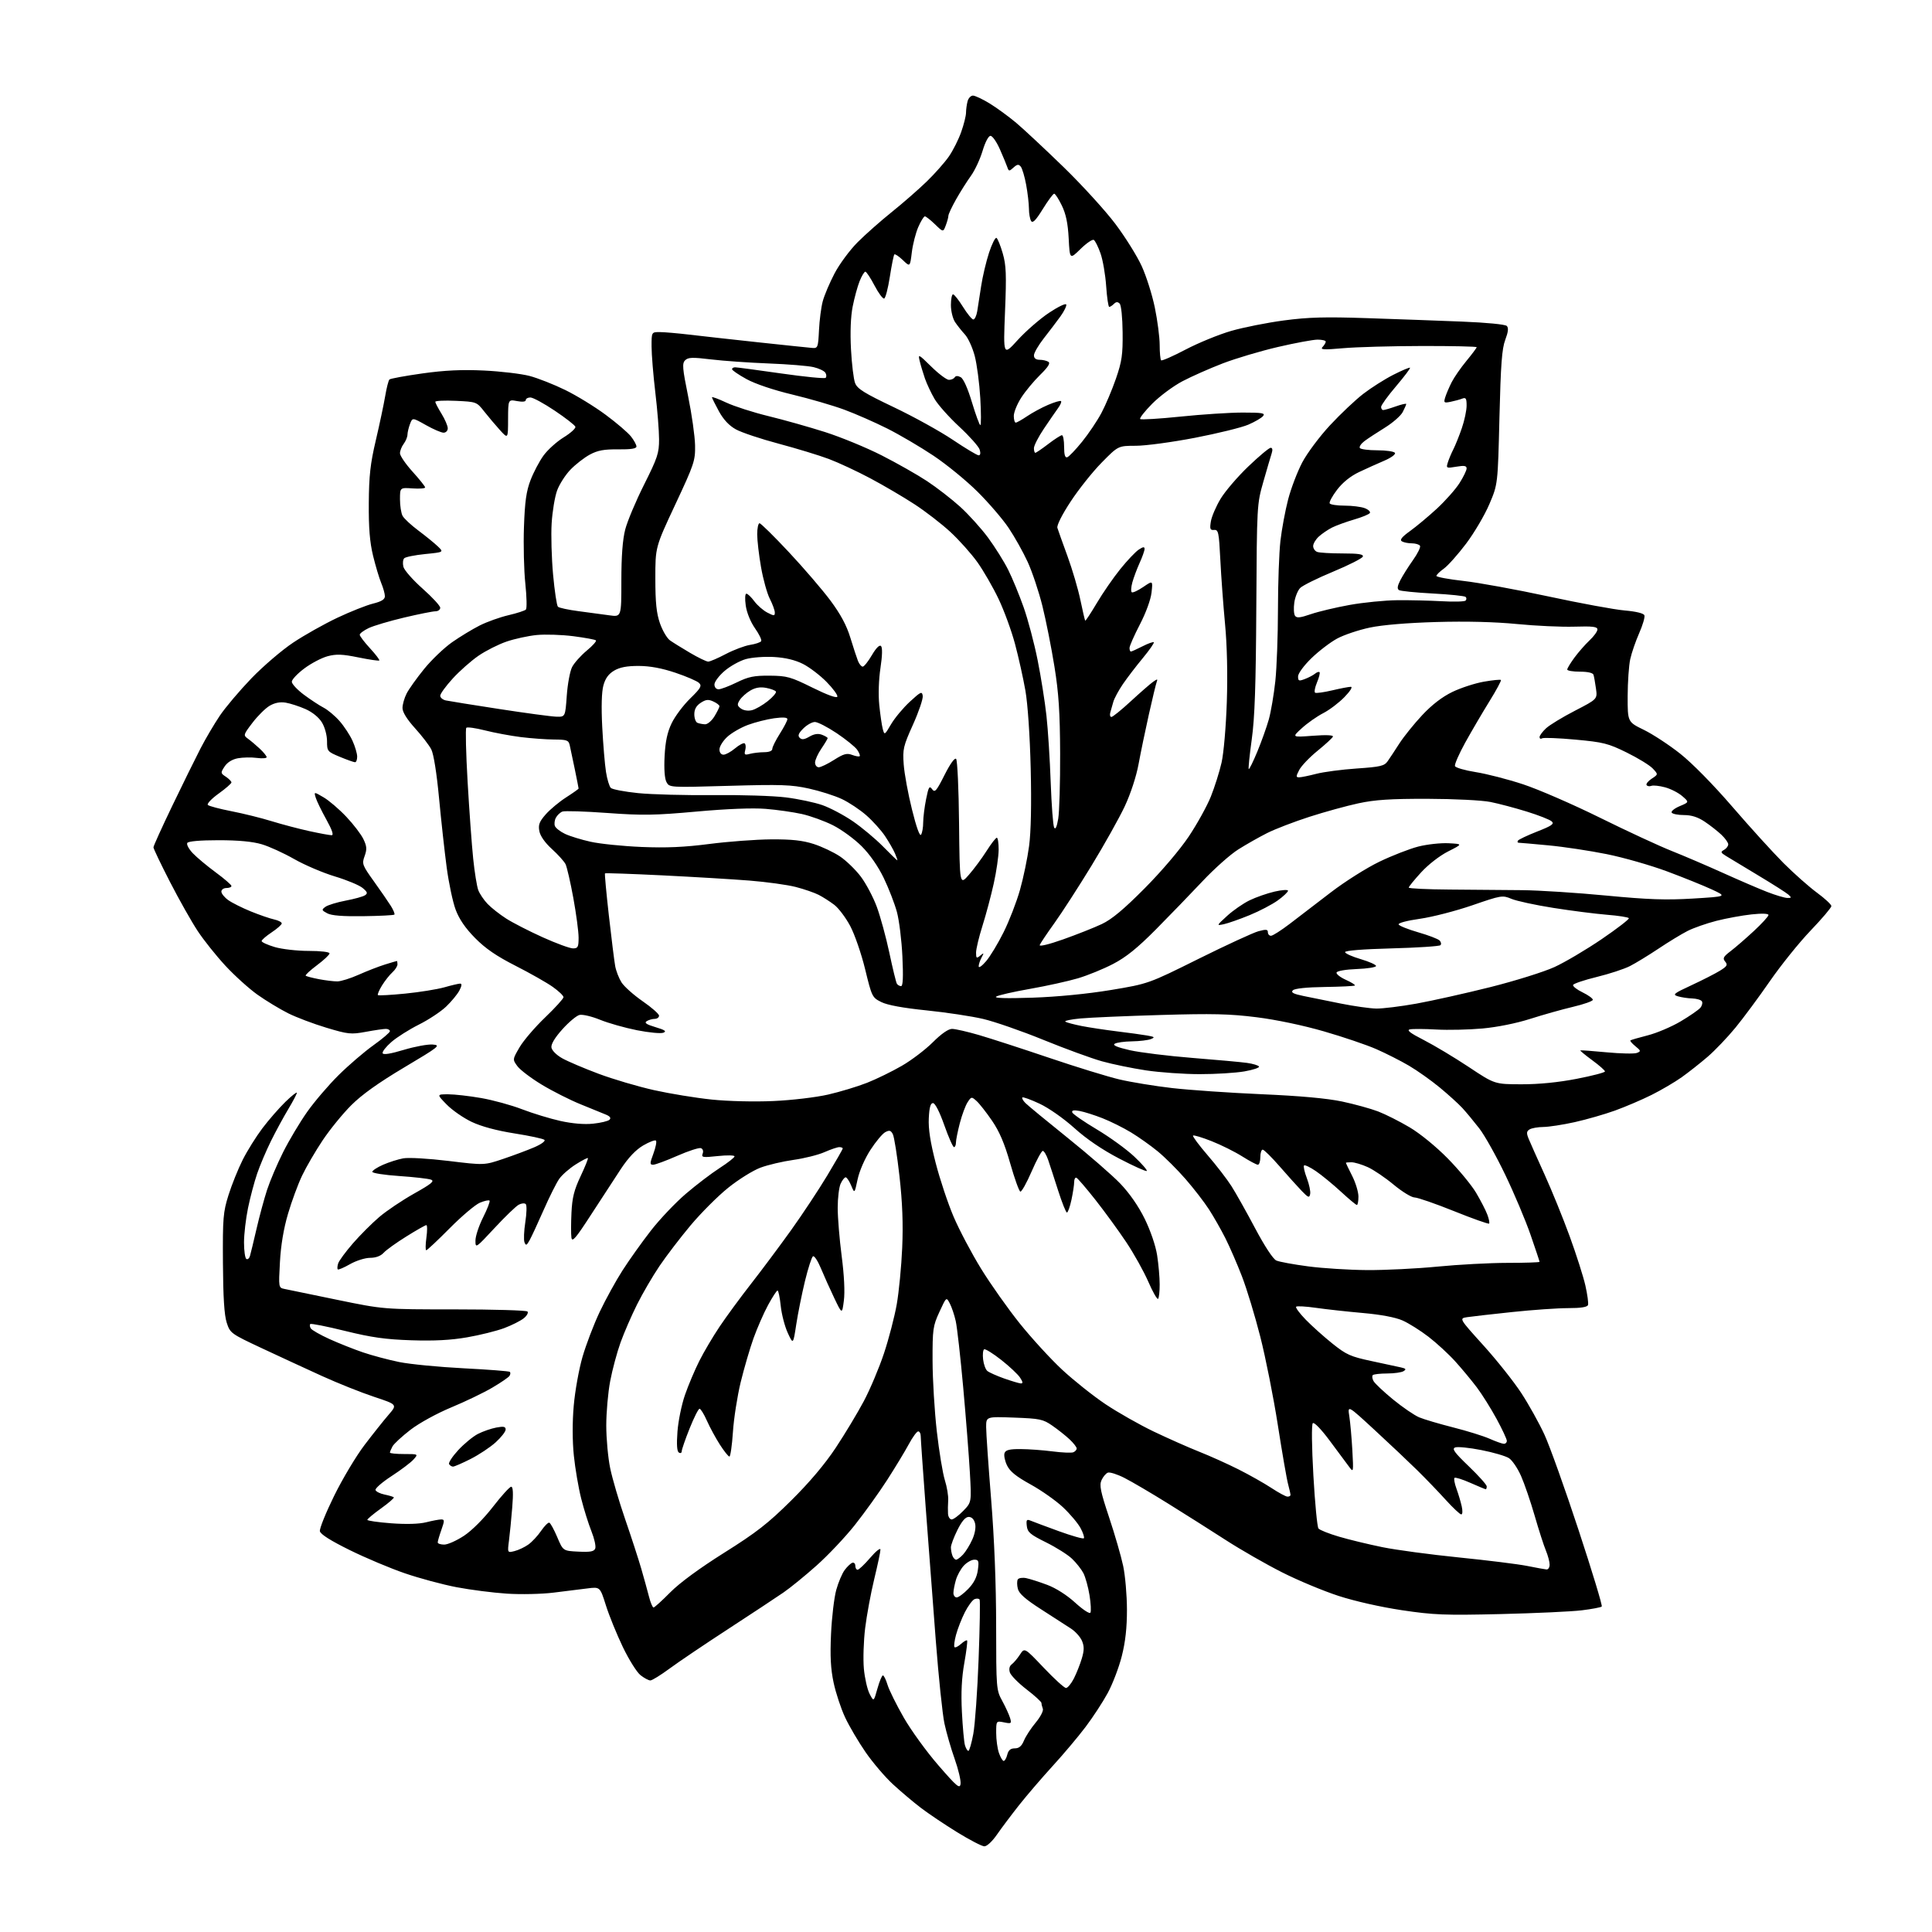 <?xml version="1.0" encoding="UTF-8" standalone="no"?>
<svg 
  version="1.1" 
  xmlns="http://www.w3.org/2000/svg" 
  xmlns:xlink="http://www.w3.org/1999/xlink" 
  xmlns:svg="http://www.w3.org/2000/svg"
  xmlns:rdf="http://www.w3.org/1999/02/22-rdf-syntax-ns#"
  xmlns:cc="http://creativecommons.org/ns#"
  xmlns:dc="http://purl.org/dc/elements/1.1/"
  viewBox="0 0 768 768"
  width="768"
  height="768"
>
<style>svg {background-color: white; }</style>"
<path stroke="none" fill="black" fill-rule="evenodd" d="M391.27,733.94C390.30,733.91 385.45,731.40 380.50,728.35C375.55,725.30 369.05,720.94 366.06,718.65C363.06,716.37 358.07,712.15 354.95,709.27C351.83,706.40 346.95,700.67 344.10,696.55C341.26,692.44 337.58,686.20 335.94,682.69C334.30,679.18 332.25,672.98 331.38,668.91C330.21,663.41 329.94,658.41 330.35,649.50C330.65,642.90 331.59,635.04 332.42,632.03C333.25,629.03 334.76,625.45 335.78,624.10C336.79,622.74 338.16,621.45 338.81,621.23C339.46,621.01 340.00,621.55 340.00,622.42C340.00,623.29 340.41,624.00 340.92,624.00C341.43,624.00 343.68,621.86 345.92,619.25C348.15,616.64 349.99,615.17 349.99,616.00C350.00,616.83 348.88,622.09 347.52,627.71C346.16,633.32 344.54,642.10 343.91,647.21C343.29,652.32 343.06,659.57 343.40,663.33C343.75,667.08 344.77,671.58 345.68,673.33C347.32,676.50 347.32,676.50 348.79,671.25C349.60,668.36 350.58,666.00 350.97,666.00C351.36,666.00 352.19,667.69 352.81,669.75C353.43,671.81 356.33,677.66 359.24,682.74C362.15,687.82 368.35,696.37 373.02,701.74C380.41,710.25 381.54,711.20 381.84,709.13C382.02,707.82 380.97,703.37 379.51,699.24C378.04,695.11 376.21,688.76 375.43,685.12C374.65,681.48 373.10,666.58 371.98,652.00C370.86,637.42 369.06,613.62 367.97,599.10C366.89,584.59 366.00,571.88 366.00,570.85C366.00,569.83 365.55,569.00 365.00,569.00C364.45,569.00 362.76,571.30 361.25,574.12C359.74,576.93 355.85,583.35 352.62,588.37C349.39,593.39 343.60,601.44 339.77,606.27C335.94,611.09 329.10,618.32 324.58,622.34C320.06,626.37 314.14,631.19 311.43,633.05C308.72,634.92 298.85,641.44 289.50,647.53C280.15,653.61 269.64,660.71 266.14,663.30C262.64,665.88 259.22,668.00 258.52,668.00C257.83,668.00 256.07,667.06 254.61,665.91C253.15,664.76 249.98,659.70 247.56,654.66C245.15,649.62 242.12,642.19 240.85,638.14C238.53,630.78 238.53,630.78 233.52,631.42C230.76,631.77 224.68,632.53 220.00,633.10C215.32,633.68 207.00,633.86 201.50,633.50C196.00,633.14 187.00,631.99 181.50,630.94C176.00,629.89 166.78,627.41 161.00,625.43C155.22,623.46 145.32,619.29 139.00,616.17C131.41,612.43 127.38,609.88 127.16,608.67C126.97,607.66 129.52,601.34 132.82,594.63C136.12,587.91 141.54,578.84 144.87,574.46C148.20,570.08 152.51,564.66 154.45,562.42C157.98,558.34 157.98,558.34 148.74,555.27C143.66,553.59 134.32,549.86 128.00,546.99C121.67,544.11 110.88,539.12 104.00,535.90C91.76,530.16 91.47,529.95 90.12,525.77C89.15,522.79 88.70,515.60 88.62,502.00C88.51,484.15 88.70,481.87 90.84,475.04C92.13,470.94 94.67,464.64 96.48,461.04C98.29,457.44 101.82,451.80 104.31,448.50C106.80,445.20 110.91,440.49 113.42,438.04C115.94,435.59 118.00,433.96 118.00,434.41C118.00,434.87 116.47,437.77 114.61,440.87C112.75,443.97 109.66,449.65 107.75,453.50C105.84,457.35 103.36,463.20 102.23,466.50C101.10,469.80 99.46,475.97 98.59,480.21C97.72,484.45 97.00,490.61 97.00,493.90C97.00,497.19 97.42,500.14 97.93,500.46C98.44,500.77 99.09,500.24 99.37,499.26C99.66,498.29 100.82,493.45 101.97,488.50C103.11,483.55 105.00,476.57 106.16,473.00C107.33,469.43 110.20,462.68 112.55,458.00C114.90,453.32 119.19,446.12 122.10,442.00C125.01,437.88 130.65,431.28 134.63,427.35C138.61,423.41 144.82,418.09 148.43,415.51C152.05,412.93 155.00,410.41 155.00,409.91C155.00,409.41 154.26,409.00 153.37,409.00C152.47,409.00 148.88,409.52 145.40,410.17C139.52,411.25 138.42,411.14 129.79,408.55C124.68,407.02 117.80,404.42 114.50,402.77C111.20,401.11 105.75,397.81 102.39,395.43C99.03,393.05 93.28,387.86 89.62,383.91C85.96,379.96 81.00,373.75 78.60,370.11C76.19,366.48 71.25,357.72 67.61,350.65C63.98,343.58 61.00,337.36 61.00,336.83C61.00,336.30 64.40,328.80 68.55,320.18C72.70,311.56 77.73,301.35 79.72,297.50C81.71,293.65 85.16,287.80 87.38,284.50C89.60,281.20 95.25,274.53 99.93,269.66C104.62,264.80 112.11,258.39 116.58,255.42C121.04,252.45 128.93,248.02 134.10,245.57C139.27,243.13 145.64,240.60 148.25,239.95C151.67,239.10 153.00,238.27 153.00,237.00C153.00,236.04 152.34,233.67 151.54,231.76C150.74,229.84 149.28,224.94 148.29,220.88C146.99,215.50 146.53,209.85 146.60,200.00C146.68,189.08 147.21,184.30 149.40,175.00C150.88,168.68 152.55,160.80 153.11,157.50C153.66,154.20 154.43,151.21 154.81,150.85C155.19,150.49 161.07,149.41 167.87,148.45C176.85,147.19 183.56,146.88 192.37,147.29C199.04,147.61 207.20,148.58 210.50,149.44C213.80,150.31 220.18,152.82 224.69,155.03C229.19,157.23 236.42,161.66 240.75,164.88C245.09,168.09 249.62,171.97 250.82,173.50C252.02,175.02 253.00,176.82 253.00,177.49C253.00,178.34 250.82,178.68 245.75,178.63C240.14,178.56 237.59,179.03 234.50,180.69C232.30,181.87 228.83,184.56 226.79,186.67C224.75,188.77 222.35,192.53 221.45,195.00C220.55,197.47 219.58,203.32 219.29,208.00C219.00,212.68 219.26,221.87 219.86,228.43C220.46,234.99 221.33,240.73 221.78,241.18C222.23,241.63 225.95,242.43 230.05,242.96C234.15,243.49 239.64,244.23 242.25,244.60C247.00,245.27 247.00,245.27 247.00,230.85C247.00,221.10 247.50,214.49 248.54,210.46C249.39,207.18 252.76,199.16 256.04,192.63C261.39,181.97 262.00,180.12 261.99,174.63C261.99,171.26 261.32,162.88 260.50,156.00C259.68,149.12 259.01,140.91 259.01,137.75C259.00,132.00 259.00,132.00 262.25,132.01C264.04,132.01 269.32,132.47 274.00,133.02C278.68,133.58 291.05,134.95 301.50,136.08C311.95,137.20 321.56,138.21 322.85,138.31C325.09,138.49 325.22,138.16 325.56,131.28C325.75,127.30 326.42,122.13 327.05,119.78C327.67,117.42 329.78,112.45 331.73,108.72C333.68,104.99 337.81,99.41 340.89,96.32C343.98,93.22 350.10,87.81 354.50,84.28C358.90,80.75 365.14,75.30 368.36,72.18C371.59,69.06 375.57,64.55 377.22,62.17C378.86,59.79 381.06,55.41 382.10,52.44C383.15,49.48 384.01,46.03 384.01,44.77C384.02,43.52 384.30,41.49 384.63,40.25C384.96,39.01 385.92,38.00 386.76,38.00C387.59,38.00 390.58,39.40 393.39,41.12C396.20,42.84 400.98,46.33 404.00,48.87C407.02,51.42 415.51,59.35 422.87,66.50C430.22,73.65 439.44,83.78 443.37,89.00C447.30,94.22 452.01,101.76 453.83,105.75C455.66,109.73 458.01,117.16 459.06,122.25C460.11,127.34 460.98,134.01 460.99,137.08C460.99,140.15 461.25,142.92 461.56,143.23C461.87,143.53 466.25,141.61 471.31,138.95C476.36,136.30 484.50,132.97 489.39,131.55C494.28,130.14 503.73,128.26 510.39,127.38C520.04,126.09 526.76,125.91 543.50,126.47C555.05,126.85 572.02,127.47 581.20,127.84C590.81,128.22 598.36,128.95 598.97,129.57C599.73,130.33 599.55,131.93 598.37,135.07C597.03,138.61 596.57,144.84 596.05,166.00C595.41,192.50 595.41,192.50 592.05,200.39C590.21,204.73 586.04,211.80 582.80,216.11C579.55,220.41 575.57,224.88 573.95,226.04C572.33,227.19 571.00,228.49 571.00,228.93C571.00,229.37 575.84,230.27 581.75,230.93C587.66,231.59 602.85,234.36 615.50,237.09C628.15,239.81 641.80,242.33 645.84,242.67C650.39,243.07 653.37,243.80 653.67,244.59C653.95,245.30 653.01,248.49 651.60,251.69C650.20,254.88 648.59,259.52 648.05,262.00C647.50,264.48 647.04,271.11 647.02,276.74C647.00,286.98 647.00,286.98 653.44,290.12C656.99,291.85 663.49,296.11 667.90,299.60C672.65,303.36 681.11,311.96 688.66,320.72C695.67,328.85 704.80,338.90 708.95,343.06C713.10,347.21 719.09,352.51 722.25,354.84C725.41,357.16 728.00,359.57 728.00,360.18C728.00,360.79 724.29,365.17 719.75,369.91C715.21,374.65 707.93,383.70 703.56,390.02C699.20,396.33 693.04,404.65 689.88,408.50C686.72,412.35 681.75,417.56 678.82,420.08C675.89,422.60 671.25,426.26 668.50,428.22C665.75,430.17 660.35,433.34 656.50,435.26C652.65,437.18 646.12,439.97 642.00,441.46C637.88,442.95 630.67,445.02 626.00,446.06C621.33,447.10 615.70,447.97 613.50,447.99C611.30,448.01 608.83,448.45 608.01,448.97C606.80,449.73 606.74,450.43 607.67,452.71C608.30,454.24 611.14,460.63 613.99,466.89C616.84,473.16 621.32,484.18 623.95,491.39C626.58,498.60 629.40,507.43 630.21,511.00C631.02,514.58 631.49,518.06 631.26,518.75C630.97,519.60 628.44,520.00 623.33,520.00C619.21,520.00 609.23,520.70 601.17,521.55C593.10,522.40 585.03,523.32 583.24,523.59C579.99,524.09 579.99,524.09 589.67,534.80C594.99,540.68 601.77,549.22 604.74,553.76C607.71,558.30 611.84,565.73 613.93,570.26C616.02,574.79 622.14,591.89 627.52,608.26C632.91,624.62 637.05,638.29 636.72,638.62C636.39,638.95 632.83,639.63 628.81,640.12C624.79,640.62 610.25,641.29 596.50,641.62C574.24,642.14 569.94,641.97 557.27,640.08C548.94,638.84 538.49,636.48 532.07,634.39C526.03,632.42 515.92,628.21 509.61,625.01C503.29,621.82 493.26,616.07 487.31,612.23C481.36,608.39 471.02,601.84 464.32,597.68C457.62,593.51 449.82,588.93 446.97,587.49C444.13,586.04 441.16,585.11 440.39,585.40C439.62,585.70 438.48,587.04 437.88,588.37C436.95,590.40 437.46,592.87 440.88,603.15C443.15,609.95 445.67,618.66 446.48,622.50C447.30,626.35 447.97,634.15 447.98,639.83C447.99,647.03 447.37,652.65 445.93,658.33C444.80,662.83 442.28,669.42 440.34,673.00C438.40,676.58 434.43,682.65 431.52,686.50C428.61,690.35 422.74,697.33 418.46,702.00C414.19,706.67 408.17,713.69 405.09,717.58C402.02,721.47 398.05,726.76 396.27,729.33C394.41,732.01 392.29,733.98 391.27,733.94zM398.99,700.00C399.43,700.00 400.07,698.88 400.41,697.50C400.86,695.72 401.71,695.00 403.40,695.00C405.09,695.00 406.12,694.13 407.04,691.90C407.75,690.19 409.85,686.98 411.71,684.75C413.57,682.52 414.85,680.05 414.55,679.27C414.25,678.48 414.00,677.45 414.00,676.98C414.00,676.50 411.33,674.06 408.06,671.55C404.80,669.04 401.82,666.01 401.44,664.82C401.00,663.42 401.27,662.27 402.20,661.58C403.00,660.98 404.47,659.25 405.46,657.71C407.28,654.93 407.28,654.93 414.91,662.96C419.10,667.38 423.08,671.00 423.75,671.00C424.41,671.00 425.82,669.31 426.87,667.25C427.92,665.19 429.34,661.61 430.03,659.30C431.00,656.07 431.02,654.46 430.12,652.30C429.48,650.76 427.51,648.55 425.73,647.39C423.95,646.22 418.62,642.79 413.89,639.75C407.62,635.73 405.09,633.50 404.61,631.57C404.24,630.10 404.23,628.43 404.59,627.85C404.95,627.27 406.44,627.04 407.90,627.33C409.36,627.62 413.13,628.82 416.27,630.00C419.75,631.30 424.12,634.09 427.42,637.10C430.40,639.83 433.12,641.62 433.45,641.08C433.79,640.54 433.63,637.41 433.10,634.13C432.57,630.85 431.47,626.89 430.66,625.33C429.84,623.78 427.81,621.20 426.13,619.61C424.46,618.01 419.81,615.09 415.80,613.10C409.53,610.00 408.45,609.08 408.17,606.61C407.89,604.15 408.11,603.84 409.67,604.48C410.68,604.90 415.72,606.78 420.88,608.66C426.04,610.53 430.52,611.81 430.84,611.49C431.15,611.18 430.57,609.36 429.54,607.45C428.52,605.55 425.39,601.83 422.59,599.19C419.79,596.55 413.98,592.46 409.68,590.09C403.91,586.91 401.45,584.92 400.29,582.48C399.42,580.67 398.99,578.47 399.33,577.59C399.79,576.38 401.33,576.01 405.72,576.03C408.90,576.05 414.60,576.46 418.38,576.95C422.16,577.44 425.88,577.60 426.63,577.31C427.38,577.02 428.00,576.34 428.00,575.79C428.00,575.25 426.72,573.61 425.15,572.14C423.59,570.68 420.51,568.24 418.30,566.71C414.63,564.16 413.36,563.90 403.15,563.52C392.00,563.11 392.00,563.11 392.01,567.31C392.01,569.61 392.90,582.52 393.99,596.00C395.26,611.73 395.97,629.67 395.98,646.12C396.00,671.26 396.05,671.83 398.40,676.12C399.71,678.53 401.11,681.58 401.51,682.90C402.18,685.15 402.03,685.26 399.11,684.67C396.00,684.05 396.00,684.05 396.00,688.88C396.00,691.53 396.49,695.12 397.10,696.85C397.70,698.58 398.55,700.00 398.99,700.00zM384.94,696.00C385.33,696.00 386.22,692.96 386.90,689.25C387.59,685.54 388.54,672.18 389.01,659.56C389.49,646.94 389.67,636.27 389.41,635.85C389.15,635.43 388.25,635.35 387.42,635.67C386.59,635.99 384.85,638.34 383.55,640.89C382.26,643.44 380.68,647.48 380.04,649.87C379.39,652.25 379.12,654.45 379.43,654.76C379.74,655.07 380.89,654.50 382.00,653.50C383.11,652.50 384.20,651.87 384.43,652.10C384.66,652.33 384.17,656.34 383.34,661.01C382.28,666.93 381.98,672.83 382.37,680.50C382.68,686.55 383.22,692.51 383.58,693.75C383.94,694.99 384.55,696.00 384.94,696.00zM259.79,639.00C260.18,639.00 263.16,636.30 266.42,633.00C270.16,629.22 278.05,623.42 287.86,617.25C300.71,609.18 305.30,605.60 314.49,596.50C321.78,589.28 327.88,582.06 332.23,575.50C335.87,570.00 340.89,561.67 343.37,557.00C345.86,552.33 349.46,543.77 351.39,538.00C353.31,532.23 355.59,523.45 356.47,518.50C357.34,513.55 358.32,503.43 358.64,496.00C359.05,486.52 358.73,478.06 357.56,467.58C356.64,459.38 355.45,451.83 354.90,450.82C354.10,449.32 353.53,449.18 351.89,450.06C350.78,450.66 348.12,453.84 345.99,457.14C343.75,460.60 341.61,465.53 340.91,468.82C339.70,474.50 339.70,474.50 338.35,471.25C337.60,469.46 336.62,468.00 336.16,468.00C335.70,468.00 334.80,469.15 334.16,470.55C333.52,471.95 333.00,476.26 333.00,480.13C333.00,484.00 333.71,492.64 334.58,499.33C335.57,506.92 335.90,513.57 335.45,517.00C334.74,522.50 334.74,522.50 331.62,515.97C329.90,512.37 327.51,507.05 326.30,504.13C325.09,501.21 323.68,499.08 323.17,499.40C322.66,499.71 321.23,504.14 319.99,509.23C318.76,514.33 317.19,522.10 316.52,526.50C315.30,534.50 315.30,534.50 313.14,529.84C311.96,527.28 310.70,522.44 310.35,519.09C310.00,515.74 309.43,513.00 309.09,513.00C308.74,513.00 307.06,515.59 305.34,518.75C303.62,521.91 301.01,527.88 299.53,532.00C298.06,536.12 295.76,544.00 294.42,549.50C293.09,555.00 291.70,563.89 291.35,569.25C290.99,574.61 290.36,579.00 289.95,579.00C289.54,579.00 287.83,576.86 286.15,574.24C284.47,571.62 282.16,567.35 281.00,564.74C279.85,562.13 278.53,560.00 278.08,560.00C277.63,560.00 275.85,563.53 274.13,567.84C272.41,572.14 271.00,576.22 271.00,576.89C271.00,577.57 270.49,577.80 269.87,577.42C269.10,576.94 268.92,574.26 269.30,569.11C269.61,564.92 270.95,558.35 272.29,554.50C273.62,550.65 276.19,544.58 277.99,541.00C279.79,537.42 283.41,531.29 286.05,527.36C288.68,523.43 294.30,515.78 298.53,510.36C302.76,504.95 309.93,495.34 314.47,489.01C319.00,482.68 325.47,472.90 328.85,467.28C332.23,461.66 335.00,456.83 335.00,456.53C335.00,456.24 334.38,456.00 333.63,456.00C332.87,456.00 330.23,456.90 327.75,457.99C325.27,459.09 319.74,460.47 315.45,461.07C311.17,461.67 305.24,463.06 302.28,464.17C299.31,465.28 293.55,468.87 289.48,472.15C285.40,475.42 278.70,482.13 274.57,487.04C270.45,491.96 264.87,499.25 262.17,503.25C259.47,507.24 255.46,514.11 253.26,518.51C251.06,522.90 248.10,529.72 246.68,533.65C245.27,537.58 243.41,544.50 242.56,549.01C241.70,553.53 241.00,561.47 241.00,566.65C241.00,571.84 241.70,579.49 242.56,583.64C243.42,587.80 246.09,596.89 248.49,603.85C250.89,610.81 253.77,619.65 254.89,623.50C256.00,627.35 257.40,632.41 258.00,634.75C258.59,637.09 259.40,639.00 259.79,639.00zM380.30,635.00C381.02,635.00 383.08,633.48 384.88,631.62C387.12,629.31 388.33,626.94 388.71,624.12C389.20,620.51 389.02,620.00 387.31,620.00C386.23,620.00 384.36,621.05 383.15,622.34C381.94,623.63 380.51,626.21 379.98,628.08C379.44,629.96 379.00,632.28 379.00,633.24C379.00,634.21 379.59,635.00 380.30,635.00zM614.75,623.88C615.44,623.95 616.00,623.09 616.00,621.97C616.00,620.85 615.33,618.34 614.52,616.38C613.70,614.43 611.69,608.20 610.06,602.54C608.42,596.87 605.98,589.75 604.63,586.70C603.29,583.66 601.13,580.48 599.84,579.64C598.55,578.80 593.60,577.35 588.83,576.42C584.07,575.48 579.40,575.02 578.46,575.38C577.07,575.91 578.10,577.34 583.87,582.88C587.79,586.64 591.00,590.23 591.00,590.86C591.00,591.49 590.83,592.00 590.62,592.00C590.42,592.00 587.66,590.86 584.50,589.46C581.34,588.06 578.50,587.17 578.18,587.48C577.87,587.79 578.22,589.73 578.97,591.78C579.71,593.82 580.65,596.96 581.05,598.75C581.47,600.60 581.39,602.00 580.87,602.00C580.36,602.00 577.60,599.41 574.73,596.25C571.87,593.09 566.78,587.80 563.43,584.50C560.07,581.20 552.46,574.00 546.50,568.51C535.67,558.52 535.67,558.52 536.38,563.01C536.76,565.48 537.30,571.55 537.58,576.50C538.06,585.24 538.02,585.43 536.34,583.13C535.38,581.83 531.93,577.18 528.67,572.81C525.20,568.13 522.38,565.22 521.86,565.74C521.33,566.27 521.43,574.87 522.09,586.57C522.71,597.53 523.62,607.00 524.11,607.60C524.60,608.21 528.27,609.67 532.25,610.84C536.24,612.02 543.98,613.89 549.46,615.01C554.93,616.13 568.66,617.97 579.96,619.11C591.26,620.25 603.42,621.76 607.00,622.47C610.58,623.19 614.06,623.82 614.75,623.88zM380.07,620.00C380.54,620.00 381.78,619.08 382.83,617.95C383.88,616.82 385.53,614.15 386.49,612.01C387.57,609.63 388.00,607.13 387.60,605.56C387.20,603.94 386.27,603.00 385.07,603.00C383.79,603.00 382.34,604.68 380.59,608.20C379.17,611.05 378.00,614.17 378.00,615.11C378.00,616.06 378.27,617.55 378.61,618.42C378.94,619.29 379.60,620.00 380.07,620.00zM204.54,616.58C206.10,616.19 208.57,615.02 210.03,613.98C211.49,612.94 213.76,610.50 215.09,608.55C216.42,606.61 217.88,605.14 218.35,605.29C218.82,605.44 220.24,608.03 221.51,611.03C223.82,616.50 223.82,616.50 229.92,616.80C234.72,617.03 236.15,616.76 236.62,615.54C236.95,614.68 236.27,611.62 235.12,608.74C233.96,605.86 232.12,600.00 231.04,595.72C229.95,591.44 228.64,583.74 228.11,578.60C227.52,572.84 227.50,565.26 228.07,558.79C228.57,553.02 230.13,544.30 231.55,539.40C232.97,534.51 236.04,526.45 238.39,521.50C240.74,516.55 244.82,509.12 247.47,505.00C250.11,500.88 255.18,493.76 258.73,489.20C262.28,484.63 268.56,478.02 272.69,474.50C276.82,470.97 282.85,466.38 286.09,464.30C289.33,462.21 291.99,460.13 291.99,459.67C292.00,459.21 289.00,459.16 285.34,459.55C279.37,460.19 278.75,460.10 279.32,458.60C279.70,457.62 279.41,456.71 278.64,456.41C277.91,456.13 273.68,457.50 269.24,459.45C264.81,461.40 260.48,463.00 259.64,463.00C258.27,463.00 258.28,462.51 259.75,458.54C260.66,456.08 261.11,453.78 260.75,453.41C260.39,453.05 258.10,453.92 255.67,455.34C252.72,457.08 249.78,460.17 246.78,464.72C244.32,468.45 238.97,476.65 234.90,482.94C228.86,492.27 227.44,493.93 227.15,491.98C226.96,490.66 226.97,486.19 227.17,482.04C227.45,476.11 228.22,473.03 230.78,467.60C232.57,463.81 233.88,460.55 233.70,460.36C233.51,460.18 231.32,461.31 228.83,462.89C226.34,464.47 223.40,467.05 222.29,468.63C221.19,470.21 218.40,475.77 216.10,481.00C213.80,486.23 211.30,491.62 210.53,493.00C209.35,495.13 209.05,495.25 208.49,493.82C208.13,492.90 208.28,489.30 208.82,485.82C209.36,482.34 209.45,479.12 209.01,478.66C208.57,478.19 207.31,478.30 206.21,478.89C205.11,479.47 200.79,483.64 196.61,488.14C189.09,496.23 189.00,496.29 189.00,493.14C189.00,491.38 190.38,487.21 192.07,483.87C193.75,480.53 194.89,477.56 194.60,477.26C194.30,476.97 192.59,477.34 190.78,478.09C188.98,478.83 183.58,483.39 178.79,488.22C174.00,493.05 169.79,497.00 169.44,497.00C169.10,497.00 169.12,494.75 169.50,492.00C169.88,489.25 169.87,487.00 169.48,487.00C169.09,487.00 165.51,489.03 161.53,491.52C157.54,494.00 153.47,496.92 152.49,498.02C151.33,499.29 149.40,500.00 147.10,500.01C145.11,500.02 141.53,501.15 139.11,502.54C136.69,503.92 134.51,504.85 134.27,504.60C134.02,504.35 134.09,503.29 134.43,502.23C134.76,501.17 137.39,497.60 140.27,494.28C143.15,490.97 147.88,486.23 150.79,483.76C153.70,481.28 159.94,477.09 164.66,474.44C171.50,470.60 172.85,469.49 171.33,468.93C170.28,468.54 164.60,467.89 158.71,467.49C152.82,467.09 148.00,466.34 148.00,465.82C148.00,465.31 149.91,464.05 152.25,463.02C154.59,462.00 158.21,460.84 160.29,460.46C162.42,460.07 170.29,460.52 178.29,461.49C192.50,463.22 192.50,463.22 200.00,460.69C204.12,459.30 209.71,457.21 212.41,456.05C215.17,454.86 216.93,453.57 216.41,453.11C215.91,452.65 210.55,451.50 204.50,450.55C197.42,449.43 191.36,447.80 187.50,445.97C184.20,444.40 179.72,441.29 177.55,439.06C173.59,435.00 173.59,435.00 178.17,435.00C180.68,435.00 186.58,435.67 191.28,436.49C195.97,437.31 203.29,439.31 207.53,440.95C211.77,442.58 218.61,444.67 222.74,445.59C227.51,446.65 232.26,447.05 235.76,446.68C238.80,446.37 241.74,445.66 242.29,445.11C242.97,444.43 242.52,443.77 240.90,443.09C239.58,442.54 235.04,440.69 230.80,438.97C226.57,437.26 219.63,433.75 215.38,431.18C211.12,428.61 206.76,425.30 205.68,423.83C203.72,421.15 203.72,421.15 206.52,416.33C208.07,413.67 212.63,408.34 216.66,404.48C220.70,400.61 224.00,396.98 224.00,396.39C224.00,395.81 222.09,393.98 219.75,392.32C217.41,390.65 210.78,386.89 205.00,383.95C197.36,380.07 192.96,377.05 188.85,372.88C185.00,368.98 182.54,365.39 181.13,361.62C179.99,358.58 178.39,351.01 177.56,344.79C176.73,338.58 175.37,326.16 174.52,317.18C173.59,307.29 172.37,299.69 171.44,297.89C170.60,296.25 167.68,292.46 164.95,289.45C161.75,285.91 160.00,283.08 160.00,281.44C160.00,280.04 160.73,277.46 161.63,275.70C162.52,273.94 165.67,269.53 168.62,265.90C171.56,262.28 176.57,257.50 179.74,255.28C182.91,253.07 187.85,250.07 190.73,248.62C193.61,247.17 198.74,245.34 202.13,244.55C205.52,243.76 208.64,242.75 209.06,242.30C209.48,241.86 209.38,237.22 208.83,232.00C208.27,226.78 208.03,216.65 208.28,209.50C208.63,199.37 209.21,195.25 210.90,190.86C212.09,187.75 214.41,183.35 216.06,181.08C217.70,178.81 221.31,175.56 224.07,173.86C226.83,172.16 228.92,170.26 228.72,169.64C228.52,169.01 224.83,166.14 220.52,163.25C216.21,160.36 211.86,158.00 210.84,158.00C209.83,158.00 209.00,158.47 209.00,159.05C209.00,159.70 207.69,159.84 205.50,159.43C202.00,158.78 202.00,158.78 201.97,166.64C201.95,174.50 201.95,174.50 198.72,170.95C196.95,168.99 194.14,165.67 192.48,163.56C189.48,159.75 189.42,159.72 181.23,159.34C176.70,159.13 173.01,159.31 173.03,159.73C173.05,160.15 174.17,162.30 175.53,164.50C176.88,166.70 177.99,169.29 177.99,170.25C178.00,171.22 177.26,172.00 176.33,172.00C175.41,172.00 172.25,170.64 169.31,168.98C163.96,165.96 163.96,165.96 162.98,168.55C162.44,169.97 161.99,171.89 161.97,172.82C161.95,173.74 161.28,175.37 160.47,176.44C159.66,177.51 159.00,179.19 159.00,180.18C159.00,181.17 161.25,184.46 164.00,187.50C166.75,190.54 169.00,193.35 169.00,193.76C169.00,194.17 166.75,194.34 164.00,194.15C159.00,193.81 159.00,193.81 159.00,198.47C159.00,201.03 159.46,204.00 160.03,205.06C160.60,206.12 163.41,208.74 166.28,210.88C169.15,213.03 172.62,215.84 173.98,217.14C176.46,219.50 176.46,219.50 169.04,220.24C164.96,220.65 161.20,221.40 160.68,221.92C160.17,222.43 160.02,223.96 160.36,225.32C160.70,226.67 164.14,230.57 167.99,233.99C171.85,237.41 175.00,240.83 175.00,241.60C175.00,242.37 174.14,243.00 173.09,243.00C172.04,243.00 166.44,244.12 160.65,245.49C154.86,246.86 148.52,248.74 146.56,249.67C144.60,250.61 143.00,251.80 143.00,252.32C143.00,252.85 144.84,255.27 147.09,257.71C149.34,260.15 151.00,262.33 150.78,262.55C150.56,262.77 146.81,262.22 142.45,261.33C136.06,260.03 133.69,259.94 130.23,260.86C127.87,261.49 123.70,263.68 120.97,265.72C118.24,267.76 116.00,270.13 116.00,271.00C116.00,271.87 118.16,274.19 120.80,276.16C123.45,278.13 126.98,280.45 128.66,281.32C130.33,282.19 133.18,284.58 134.98,286.63C136.79,288.69 139.09,292.20 140.11,294.43C141.13,296.67 141.97,299.51 141.98,300.75C141.99,301.99 141.61,303.00 141.13,303.00C140.66,303.00 137.96,302.04 135.13,300.87C130.13,298.79 130.00,298.63 130.00,294.62C129.99,292.25 129.13,289.09 127.97,287.18C126.73,285.15 124.19,283.09 121.42,281.86C118.92,280.76 115.38,279.61 113.54,279.31C111.31,278.95 109.19,279.37 107.17,280.56C105.51,281.54 102.45,284.57 100.38,287.29C96.72,292.08 96.67,292.28 98.55,293.64C99.62,294.41 101.74,296.19 103.25,297.60C104.76,299.01 106.00,300.54 106.00,300.99C106.00,301.44 104.23,301.57 102.06,301.28C99.90,300.99 96.52,301.06 94.56,301.42C92.29,301.85 90.36,303.05 89.28,304.70C87.63,307.21 87.65,307.36 89.79,308.77C91.00,309.58 92.00,310.60 92.00,311.03C92.00,311.46 89.70,313.47 86.88,315.49C84.07,317.51 82.16,319.54 82.63,319.99C83.11,320.44 87.33,321.56 92.00,322.47C96.67,323.38 103.88,325.16 108.00,326.44C112.12,327.71 118.88,329.49 123.00,330.39C127.12,331.29 131.10,332.02 131.84,332.01C132.73,332.00 132.02,329.92 129.71,325.75C127.80,322.31 125.91,318.42 125.51,317.10C124.77,314.69 124.77,314.69 128.63,316.95C130.76,318.19 134.83,321.67 137.67,324.68C140.52,327.69 143.58,331.70 144.48,333.60C145.83,336.44 145.91,337.61 144.94,340.30C143.82,343.39 144.00,343.90 148.63,350.35C151.31,354.09 154.34,358.48 155.37,360.12C156.40,361.76 157.03,363.31 156.77,363.57C156.51,363.83 150.94,364.11 144.40,364.20C136.19,364.31 131.75,363.96 130.07,363.05C127.82,361.84 127.77,361.64 129.37,360.47C130.32,359.78 133.92,358.68 137.37,358.02C140.82,357.37 144.28,356.42 145.07,355.90C146.25,355.12 146.09,354.61 144.14,352.98C142.84,351.89 137.89,349.83 133.14,348.40C128.39,346.97 121.12,343.87 116.98,341.51C112.85,339.15 107.03,336.49 104.05,335.61C100.42,334.53 94.77,334.00 86.88,334.00C79.53,334.00 74.87,334.41 74.45,335.08C74.08,335.68 75.07,337.52 76.64,339.17C78.21,340.82 82.31,344.25 85.75,346.78C89.19,349.31 92.00,351.75 92.00,352.19C92.00,352.64 91.10,353.00 90.00,353.00C88.90,353.00 88.00,353.64 88.00,354.43C88.00,355.22 89.24,356.75 90.75,357.82C92.26,358.90 96.29,360.91 99.70,362.30C103.11,363.69 107.27,365.12 108.95,365.49C110.63,365.86 112.00,366.57 112.00,367.07C112.00,367.56 110.20,369.16 108.00,370.62C105.80,372.07 104.00,373.64 104.00,374.09C104.00,374.55 106.33,375.61 109.18,376.46C112.03,377.31 118.11,378.00 122.68,378.00C127.45,378.00 131.00,378.42 131.00,378.98C131.00,379.52 128.76,381.63 126.03,383.67C123.29,385.72 121.26,387.60 121.52,387.85C121.77,388.11 124.12,388.72 126.74,389.23C129.36,389.73 132.67,390.13 134.10,390.12C135.54,390.11 139.36,388.91 142.60,387.46C145.85,386.01 150.53,384.19 153.00,383.42C155.47,382.65 157.61,382.02 157.75,382.01C157.89,382.00 158.00,382.61 158.00,383.35C158.00,384.08 157.09,385.52 155.97,386.53C154.85,387.54 153.00,389.88 151.85,391.74C150.71,393.59 149.98,395.31 150.22,395.56C150.47,395.81 155.36,395.54 161.09,394.97C166.82,394.40 173.82,393.27 176.65,392.47C179.49,391.66 182.31,391.00 182.93,391.00C183.68,391.00 183.57,391.91 182.61,393.75C181.81,395.26 179.44,398.14 177.33,400.15C175.22,402.16 170.35,405.38 166.50,407.30C162.65,409.23 157.74,412.34 155.60,414.20C153.45,416.07 151.88,418.08 152.10,418.68C152.36,419.38 155.25,418.92 160.50,417.34C164.90,416.02 170.07,415.06 172.00,415.22C175.31,415.48 174.68,415.99 160.63,424.35C150.44,430.42 143.83,435.14 139.62,439.35C136.24,442.73 131.13,449.00 128.27,453.28C125.42,457.55 121.74,463.85 120.11,467.28C118.47,470.70 115.94,477.55 114.49,482.50C112.75,488.39 111.64,495.03 111.28,501.70C110.72,511.84 110.73,511.89 113.11,512.38C114.42,512.65 123.83,514.59 134.00,516.69C152.50,520.50 152.50,520.50 180.67,520.50C196.16,520.50 209.21,520.88 209.67,521.34C210.12,521.80 209.47,523.01 208.21,524.03C206.95,525.05 203.43,526.82 200.39,527.96C197.35,529.09 190.73,530.74 185.68,531.61C179.24,532.73 172.62,533.08 163.50,532.78C153.22,532.44 147.72,531.66 137.19,529.07C129.87,527.26 123.64,526.03 123.34,526.33C123.04,526.62 123.13,527.40 123.54,528.06C123.94,528.71 127.25,530.60 130.89,532.26C134.52,533.91 140.52,536.30 144.20,537.56C147.89,538.82 154.42,540.56 158.70,541.43C162.99,542.30 174.52,543.42 184.33,543.92C194.13,544.42 202.39,545.06 202.68,545.34C202.97,545.63 202.91,546.34 202.55,546.91C202.20,547.49 199.12,549.60 195.70,551.61C192.29,553.62 184.96,557.15 179.41,559.45C173.64,561.85 166.68,565.67 163.16,568.37C159.78,570.98 156.56,573.95 156.01,574.99C155.45,576.02 155.00,577.12 155.00,577.43C155.00,577.75 157.54,578.00 160.65,578.00C166.31,578.00 166.31,578.00 164.40,580.15C163.36,581.34 159.44,584.30 155.69,586.74C151.95,589.17 149.06,591.68 149.27,592.31C149.48,592.94 151.10,593.75 152.88,594.11C154.65,594.47 156.30,594.97 156.55,595.21C156.79,595.46 154.53,597.42 151.52,599.58C148.51,601.74 146.03,603.80 146.02,604.16C146.01,604.52 150.27,605.13 155.50,605.53C161.58,605.98 166.60,605.83 169.44,605.12C171.89,604.50 174.57,604.00 175.40,604.00C176.74,604.00 176.75,604.47 175.46,608.13C174.66,610.39 174.00,612.64 174.00,613.13C174.00,613.61 175.16,614.00 176.58,614.00C178.00,614.00 181.55,612.41 184.48,610.47C187.62,608.39 192.32,603.68 195.96,598.97C199.35,594.59 202.61,591.00 203.21,591.00C203.95,591.00 204.08,593.60 203.62,599.25C203.26,603.79 202.67,609.70 202.33,612.40C201.70,617.29 201.70,617.29 204.54,616.58zM378.30,604.00C379.02,604.00 381.09,602.47 382.91,600.59C386.21,597.19 386.21,597.19 385.54,585.34C385.17,578.83 383.98,563.61 382.89,551.52C381.80,539.43 380.46,527.56 379.92,525.15C379.38,522.73 378.32,519.58 377.56,518.14C376.19,515.51 376.19,515.51 373.43,521.51C370.85,527.12 370.68,528.35 370.71,541.00C370.73,548.42 371.49,561.02 372.40,569.00C373.31,576.98 374.75,585.70 375.59,588.38C376.44,591.07 377.03,594.67 376.92,596.38C376.80,598.10 376.77,600.51 376.85,601.75C376.93,602.99 377.59,604.00 378.30,604.00zM511.75,594.93C512.44,594.97 513.00,594.66 512.99,594.25C512.99,593.84 512.56,591.92 512.04,590.00C511.51,588.08 509.68,577.50 507.96,566.50C506.25,555.50 503.11,539.72 501.00,531.43C498.90,523.14 495.61,512.32 493.70,507.39C491.80,502.45 488.82,495.61 487.10,492.19C485.37,488.77 482.44,483.61 480.58,480.74C478.72,477.86 474.54,472.44 471.28,468.70C468.03,464.96 463.06,460.01 460.24,457.70C457.42,455.38 452.62,451.98 449.58,450.14C446.54,448.30 441.46,445.77 438.28,444.52C435.10,443.27 431.00,441.97 429.17,441.63C426.85,441.20 425.96,441.37 426.23,442.19C426.45,442.84 430.82,445.87 435.96,448.93C441.10,451.99 447.80,456.85 450.85,459.72C453.90,462.59 456.15,465.18 455.86,465.47C455.57,465.76 450.65,463.55 444.91,460.55C438.12,457.01 431.90,452.78 427.06,448.41C422.83,444.61 416.88,440.43 413.26,438.74C409.76,437.10 406.68,435.99 406.40,436.26C406.13,436.54 406.69,437.55 407.65,438.50C408.60,439.46 416.16,445.69 424.44,452.34C432.72,458.99 442.11,467.15 445.30,470.47C448.98,474.30 452.54,479.42 455.04,484.50C457.36,489.24 459.38,495.15 459.98,499.00C460.53,502.57 460.99,507.79 460.99,510.58C461.00,513.38 460.71,515.96 460.36,516.31C460.00,516.67 458.26,513.61 456.48,509.53C454.71,505.45 450.76,498.37 447.71,493.80C444.67,489.24 439.16,481.68 435.48,477.00C431.79,472.32 428.38,468.35 427.89,468.17C427.40,467.98 427.00,468.75 427.00,469.87C427.00,470.99 426.51,474.17 425.92,476.95C425.32,479.73 424.51,482.00 424.12,482.00C423.73,482.00 422.16,478.06 420.62,473.25C419.09,468.44 417.29,462.93 416.63,461.00C415.96,459.07 415.01,457.50 414.52,457.50C414.03,457.50 412.02,461.20 410.06,465.73C408.10,470.26 406.09,473.84 405.60,473.68C405.10,473.52 403.29,468.47 401.57,462.45C399.33,454.58 397.30,449.81 394.35,445.50C392.09,442.20 389.32,438.67 388.20,437.67C386.21,435.88 386.12,435.89 384.63,438.17C383.79,439.45 382.40,443.18 381.55,446.46C380.70,449.74 380.00,453.23 380.00,454.21C380.00,455.19 379.65,456.00 379.23,456.00C378.80,456.00 377.06,452.06 375.36,447.25C373.49,441.95 371.72,438.50 370.88,438.50C369.89,438.50 369.42,440.20 369.21,444.52C369.00,448.75 369.82,454.04 371.95,462.30C373.61,468.76 376.81,478.36 379.06,483.63C381.30,488.90 386.23,498.23 390.01,504.36C393.78,510.49 400.71,520.28 405.40,526.13C410.09,531.97 417.65,540.23 422.21,544.47C426.77,548.71 434.51,554.87 439.41,558.16C444.31,561.44 452.96,566.35 458.62,569.06C464.29,571.77 472.43,575.38 476.71,577.08C481.00,578.78 488.04,581.95 492.37,584.13C496.70,586.31 502.55,589.62 505.37,591.47C508.19,593.33 511.06,594.89 511.75,594.93zM180.09,583.00C179.55,583.00 178.85,582.56 178.52,582.02C178.18,581.49 179.82,578.98 182.16,576.44C184.50,573.91 188.03,571.01 190.00,570.00C191.98,568.99 195.26,567.85 197.30,567.47C200.23,566.92 201.00,567.09 201.00,568.27C201.00,569.09 199.21,571.38 197.03,573.35C194.85,575.33 190.36,578.30 187.06,579.97C183.76,581.64 180.62,583.00 180.09,583.00zM597.75,573.93C598.44,573.97 598.99,573.44 598.99,572.75C598.98,572.06 597.14,568.12 594.90,564.00C592.66,559.88 589.13,554.25 587.06,551.50C584.98,548.75 581.14,544.12 578.51,541.21C575.89,538.30 571.10,533.89 567.88,531.41C564.65,528.92 560.00,526.00 557.54,524.91C554.70,523.66 548.94,522.57 541.78,521.94C535.58,521.39 527.20,520.47 523.16,519.89C519.13,519.31 515.56,519.11 515.23,519.44C514.90,519.77 516.62,522.09 519.06,524.60C521.50,527.11 526.28,531.39 529.68,534.11C535.19,538.52 536.86,539.27 545.18,541.04C550.30,542.13 555.60,543.27 556.95,543.58C558.89,544.02 559.10,544.33 557.95,545.05C557.15,545.56 554.21,545.98 551.42,545.98C548.62,545.99 546.05,546.28 545.70,546.63C545.35,546.98 545.48,548.04 545.99,548.98C546.50,549.93 550.01,553.24 553.80,556.34C557.59,559.44 562.25,562.62 564.16,563.42C566.06,564.22 572.15,566.02 577.67,567.42C583.20,568.82 589.70,570.84 592.11,571.91C594.53,572.98 597.06,573.89 597.75,573.93zM405.77,549.93C406.72,549.98 406.64,549.38 405.49,547.62C404.63,546.31 401.24,543.13 397.97,540.56C394.69,537.98 391.65,536.10 391.20,536.38C390.75,536.65 390.57,538.47 390.80,540.40C391.03,542.34 391.78,544.40 392.48,544.98C393.18,545.56 396.17,546.90 399.12,547.95C402.08,548.99 405.07,549.89 405.77,549.93zM543.50,504.88C550.65,504.92 563.25,504.30 571.50,503.49C579.75,502.68 592.24,502.02 599.25,502.01C606.26,502.01 612.00,501.82 612.00,501.60C612.00,501.38 610.39,496.54 608.42,490.85C606.45,485.16 601.94,474.45 598.39,467.06C594.85,459.66 590.19,451.34 588.04,448.56C585.88,445.78 582.86,442.13 581.31,440.45C579.77,438.78 575.70,435.09 572.27,432.26C568.84,429.43 563.34,425.54 560.05,423.61C556.76,421.68 550.94,418.73 547.11,417.05C543.29,415.37 533.94,412.20 526.33,410.00C518.05,407.60 507.29,405.34 499.50,404.37C488.88,403.03 481.93,402.87 461.50,403.47C447.75,403.87 433.35,404.49 429.50,404.85C425.65,405.21 422.95,405.79 423.50,406.14C424.05,406.49 426.98,407.26 430.00,407.86C433.02,408.45 439.32,409.40 444.00,409.98C448.68,410.55 454.07,411.29 456.00,411.63C458.99,412.15 459.21,412.36 457.50,413.05C456.40,413.49 453.02,413.90 450.00,413.95C446.98,413.99 443.88,414.42 443.12,414.91C442.17,415.50 444.07,416.31 449.12,417.47C453.18,418.39 464.38,419.77 474.00,420.54C483.62,421.30 493.40,422.19 495.73,422.52C498.05,422.85 500.19,423.49 500.47,423.96C500.76,424.42 498.14,425.29 494.66,425.90C491.18,426.50 483.20,427.00 476.92,426.99C470.64,426.99 461.02,426.31 455.54,425.49C450.06,424.66 442.18,423.04 438.04,421.88C433.89,420.72 423.44,416.90 414.80,413.38C406.17,409.86 395.37,406.11 390.80,405.04C386.24,403.97 376.10,402.44 368.27,401.64C358.97,400.69 352.76,399.55 350.34,398.34C346.72,396.54 346.57,396.24 343.92,385.34C342.43,379.20 339.75,371.44 337.98,368.11C336.20,364.77 333.34,360.97 331.62,359.67C329.90,358.36 327.13,356.59 325.46,355.73C323.78,354.87 319.68,353.45 316.35,352.59C313.02,351.73 304.71,350.58 297.90,350.04C291.08,349.50 275.44,348.57 263.15,347.96C250.86,347.36 240.66,347.00 240.49,347.18C240.32,347.36 241.02,354.93 242.04,364.00C243.07,373.07 244.19,382.07 244.54,384.00C244.88,385.93 246.02,388.85 247.05,390.50C248.09,392.15 251.87,395.52 255.45,398.00C259.04,400.48 261.98,403.06 261.98,403.75C261.99,404.44 261.21,405.01 260.25,405.02C259.29,405.02 257.86,405.44 257.07,405.93C256.02,406.60 256.95,407.23 260.57,408.31C264.35,409.44 265.08,409.96 263.70,410.52C262.71,410.92 257.98,410.48 253.20,409.53C248.41,408.58 241.80,406.71 238.50,405.36C235.20,404.02 231.53,403.16 230.35,403.46C229.16,403.75 226.10,406.31 223.55,409.16C220.58,412.46 219.01,415.07 219.20,416.38C219.37,417.57 221.20,419.40 223.50,420.69C225.70,421.93 232.23,424.70 238.00,426.86C243.78,429.02 253.68,431.94 260.00,433.35C266.33,434.76 276.63,436.44 282.90,437.09C289.49,437.77 299.83,438.02 307.40,437.68C314.72,437.36 324.33,436.22 329.19,435.11C333.96,434.01 340.94,431.90 344.69,430.42C348.43,428.94 354.65,425.90 358.50,423.67C362.35,421.45 367.89,417.23 370.82,414.31C374.18,410.95 376.98,409.00 378.45,409.00C379.73,409.00 384.54,410.10 389.14,411.44C393.74,412.78 406.27,416.85 417.00,420.48C427.73,424.12 440.29,427.98 444.92,429.08C449.55,430.17 459.00,431.72 465.92,432.52C472.84,433.31 488.85,434.42 501.50,434.97C516.79,435.63 527.52,436.61 533.50,437.87C538.45,438.92 544.90,440.70 547.83,441.82C550.77,442.95 556.39,445.78 560.33,448.12C564.48,450.57 570.87,455.79 575.50,460.50C579.90,464.97 584.98,471.12 586.78,474.16C588.58,477.20 590.59,481.09 591.23,482.81C591.88,484.52 592.20,486.14 591.94,486.40C591.68,486.65 585.40,484.43 577.98,481.44C570.57,478.46 563.51,476.02 562.30,476.01C561.09,476.00 557.37,473.72 554.02,470.94C550.67,468.15 546.04,465.01 543.72,463.96C541.40,462.91 538.49,462.03 537.25,462.02C536.01,462.01 535.00,462.11 535.00,462.25C535.01,462.39 536.13,464.71 537.50,467.42C538.88,470.13 540.00,473.84 540.00,475.67C540.00,477.50 539.72,479.00 539.38,479.00C539.04,479.00 536.21,476.64 533.08,473.75C529.95,470.86 525.49,467.20 523.17,465.60C520.86,464.01 518.70,462.97 518.38,463.29C518.05,463.61 518.55,465.88 519.49,468.33C520.42,470.78 521.02,473.62 520.81,474.64C520.48,476.27 520.07,476.12 517.46,473.42C515.83,471.73 511.88,467.34 508.69,463.67C505.49,460.00 502.45,457.00 501.94,457.00C501.42,457.00 501.00,458.35 501.00,460.00C501.00,461.65 500.56,463.00 500.02,463.00C499.48,463.00 496.67,461.50 493.77,459.67C490.87,457.84 485.41,455.12 481.63,453.63C477.85,452.13 474.53,451.14 474.25,451.41C473.98,451.69 476.58,455.20 480.04,459.21C483.51,463.22 487.77,468.75 489.52,471.50C491.27,474.25 495.52,481.82 498.97,488.33C502.76,495.46 506.09,500.53 507.37,501.08C508.54,501.60 514.23,502.64 520.00,503.40C525.77,504.17 536.35,504.83 543.50,504.88zM604.83,431.02C611.76,431.03 619.44,430.27 626.75,428.85C632.94,427.65 638.00,426.33 638.00,425.92C638.00,425.51 635.73,423.50 632.95,421.47C630.18,419.43 628.04,417.67 628.20,417.55C628.37,417.43 633.08,417.77 638.67,418.31C644.27,418.84 649.67,418.95 650.67,418.56C652.36,417.91 652.32,417.70 650.11,415.90C648.79,414.83 647.89,413.79 648.11,413.58C648.32,413.38 651.42,412.48 655.00,411.57C658.58,410.66 664.46,408.16 668.08,406.02C671.70,403.87 675.23,401.43 675.92,400.60C676.61,399.77 676.88,398.62 676.53,398.04C676.17,397.47 674.45,396.96 672.69,396.90C670.94,396.85 668.38,396.46 667.00,396.05C664.75,395.38 665.29,394.93 672.40,391.64C676.75,389.62 681.83,387.03 683.69,385.88C686.56,384.11 686.88,383.56 685.79,382.25C684.71,380.94 685.04,380.31 687.94,378.10C689.82,376.67 693.98,373.07 697.18,370.10C700.38,367.13 703.00,364.26 703.00,363.73C703.00,363.14 700.42,363.04 696.25,363.49C692.54,363.89 686.27,365.04 682.33,366.04C678.39,367.05 673.21,368.86 670.83,370.07C668.45,371.28 663.26,374.44 659.30,377.09C655.33,379.74 650.23,382.86 647.95,384.02C645.68,385.19 639.72,387.14 634.73,388.36C629.73,389.58 625.49,391.02 625.32,391.54C625.14,392.07 626.86,393.40 629.13,394.50C631.39,395.60 633.22,396.93 633.17,397.45C633.13,397.97 629.58,399.22 625.30,400.23C621.01,401.24 613.37,403.39 608.31,405.01C602.83,406.77 595.17,408.31 589.31,408.84C583.92,409.33 575.66,409.52 570.96,409.25C566.27,408.99 561.54,408.96 560.46,409.19C559.05,409.50 560.58,410.68 566.00,413.44C570.12,415.55 578.15,420.36 583.83,424.13C594.16,431.00 594.16,431.00 604.83,431.02zM547.08,400.92C549.59,400.96 556.79,400.08 563.08,398.95C569.36,397.81 582.57,394.86 592.44,392.39C602.31,389.91 613.78,386.32 617.94,384.41C622.10,382.50 630.54,377.51 636.71,373.31C642.87,369.11 647.73,365.37 647.49,364.99C647.26,364.60 643.34,363.99 638.78,363.63C634.23,363.26 624.65,362.04 617.50,360.91C610.35,359.78 602.85,358.16 600.83,357.31C597.25,355.81 596.82,355.88 585.28,359.86C578.75,362.11 569.38,364.53 564.46,365.23C559.22,365.97 555.70,366.92 555.98,367.50C556.24,368.05 559.76,369.45 563.80,370.62C567.83,371.78 571.63,373.23 572.25,373.85C572.86,374.46 573.02,375.31 572.60,375.73C572.18,376.15 563.44,376.73 553.17,377.00C541.58,377.31 534.57,377.88 534.68,378.50C534.77,379.05 537.59,380.30 540.93,381.28C544.27,382.27 547.00,383.49 547.00,383.99C547.00,384.50 543.55,385.05 539.33,385.21C534.96,385.37 531.51,385.97 531.30,386.59C531.10,387.18 532.76,388.49 534.98,389.49C537.20,390.49 538.83,391.51 538.59,391.75C538.35,391.98 532.97,392.25 526.63,392.34C519.44,392.44 514.66,392.94 513.94,393.66C513.07,394.53 514.09,395.08 518.14,395.92C521.09,396.54 527.77,397.89 533.00,398.93C538.23,399.98 544.56,400.87 547.08,400.92zM410.50,396.59C420.38,396.25 432.24,395.09 441.50,393.56C456.50,391.07 456.50,391.07 476.50,381.13C487.50,375.67 498.19,370.74 500.25,370.18C503.30,369.35 504.00,369.43 504.00,370.58C504.00,371.36 504.56,371.99 505.25,371.98C505.94,371.98 509.29,369.84 512.71,367.23C516.12,364.63 523.45,359.01 529.00,354.75C534.54,350.49 543.22,345.01 548.29,342.56C553.35,340.12 560.35,337.40 563.83,336.51C567.31,335.63 572.71,335.04 575.83,335.20C581.50,335.50 581.50,335.50 575.66,338.45C572.28,340.17 567.76,343.67 564.91,346.79C562.21,349.74 560.00,352.46 560.00,352.83C560.00,353.20 567.31,353.55 576.25,353.61C585.19,353.67 598.12,353.77 605.00,353.85C611.88,353.92 626.95,354.89 638.50,356.00C655.24,357.60 662.24,357.84 673.00,357.19C686.50,356.37 686.50,356.37 680.50,353.58C677.20,352.05 669.18,348.81 662.68,346.39C656.18,343.97 645.38,340.88 638.68,339.53C631.98,338.18 621.55,336.60 615.50,336.04C609.45,335.47 604.14,335.00 603.69,335.00C603.25,335.00 603.11,334.63 603.39,334.18C603.67,333.73 607.11,332.10 611.04,330.55C616.84,328.28 617.93,327.52 616.84,326.52C616.10,325.84 611.67,324.09 607.00,322.64C602.33,321.19 595.80,319.46 592.50,318.80C589.13,318.12 578.16,317.57 567.50,317.54C552.73,317.51 546.61,317.91 540.00,319.33C535.33,320.33 526.55,322.75 520.50,324.70C514.45,326.65 506.91,329.55 503.74,331.14C500.56,332.74 495.39,335.67 492.24,337.66C489.08,339.64 482.68,345.34 478.00,350.32C473.32,355.29 465.00,363.90 459.50,369.45C452.16,376.85 447.64,380.50 442.50,383.17C438.65,385.18 432.35,387.75 428.50,388.89C424.65,390.03 416.10,391.92 409.50,393.08C402.90,394.24 396.82,395.62 396.00,396.16C395.01,396.80 399.98,396.94 410.50,396.59zM358.20,392.00C358.94,392.00 359.10,388.33 358.72,380.25C358.42,373.79 357.43,365.80 356.53,362.50C355.63,359.20 353.29,353.15 351.32,349.05C349.08,344.41 345.77,339.64 342.53,336.40C339.66,333.53 334.55,329.79 331.16,328.08C327.77,326.37 322.19,324.35 318.75,323.58C315.31,322.82 308.82,321.89 304.32,321.53C299.20,321.12 288.95,321.52 276.89,322.61C260.31,324.11 255.40,324.19 241.41,323.17C232.49,322.52 224.45,322.27 223.56,322.61C222.67,322.96 221.51,324.05 220.98,325.05C220.44,326.04 220.27,327.53 220.58,328.35C220.90,329.17 222.70,330.58 224.60,331.48C226.49,332.38 231.07,333.79 234.77,334.61C238.47,335.44 247.57,336.37 255.00,336.68C264.89,337.09 272.11,336.77 282.00,335.49C289.43,334.53 300.45,333.71 306.50,333.66C314.71,333.61 319.00,334.07 323.42,335.49C326.68,336.53 331.39,338.76 333.90,340.44C336.40,342.12 340.13,345.74 342.19,348.47C344.25,351.21 347.11,356.61 348.54,360.47C349.97,364.34 352.22,372.58 353.54,378.79C354.85,385.00 356.20,390.51 356.52,391.04C356.85,391.57 357.60,392.00 358.20,392.00zM391.99,382.09C393.60,380.22 396.72,375.05 398.94,370.59C401.16,366.14 404.09,358.58 405.45,353.78C406.81,348.99 408.44,341.12 409.08,336.30C409.83,330.67 410.06,319.68 409.72,305.52C409.40,292.41 408.55,279.86 407.61,274.50C406.74,269.55 404.89,261.23 403.49,256.00C402.10,250.78 399.15,242.71 396.94,238.07C394.73,233.44 390.95,226.88 388.54,223.50C386.13,220.12 381.31,214.72 377.83,211.50C374.35,208.27 367.90,203.29 363.50,200.43C359.10,197.56 351.23,192.94 346.00,190.16C340.77,187.37 333.35,183.91 329.50,182.46C325.65,181.01 316.68,178.28 309.56,176.38C302.44,174.49 294.79,171.93 292.56,170.70C289.83,169.20 287.61,166.83 285.77,163.48C284.27,160.74 283.04,158.24 283.02,157.93C283.01,157.61 285.59,158.57 288.75,160.05C291.91,161.53 299.45,163.95 305.50,165.42C311.55,166.89 321.68,169.75 328.00,171.76C334.32,173.78 344.45,177.95 350.50,181.03C356.55,184.11 364.65,188.70 368.50,191.24C372.35,193.78 378.27,198.36 381.65,201.42C385.03,204.48 390.04,210.03 392.78,213.74C395.52,217.46 399.12,223.20 400.77,226.50C402.42,229.80 405.18,236.50 406.91,241.40C408.64,246.29 411.14,255.74 412.47,262.40C413.80,269.05 415.38,279.00 415.98,284.50C416.59,290.00 417.35,301.93 417.67,311.00C418.00,320.07 418.61,328.16 419.04,328.96C419.55,329.92 420.10,328.74 420.66,325.46C421.12,322.73 421.46,311.05 421.42,299.50C421.35,283.10 420.86,275.54 419.16,265.00C417.97,257.57 415.83,246.78 414.40,241.00C412.97,235.22 410.32,227.30 408.52,223.38C406.72,219.46 403.32,213.39 400.96,209.88C398.61,206.37 393.04,199.89 388.59,195.47C384.14,191.05 376.25,184.60 371.05,181.13C365.85,177.66 357.58,172.80 352.68,170.34C347.78,167.88 340.11,164.51 335.64,162.86C331.16,161.20 321.88,158.50 315.00,156.85C307.46,155.05 300.22,152.60 296.75,150.70C293.59,148.96 291.00,147.19 291.00,146.77C291.00,146.35 291.56,146.00 292.25,146.01C292.94,146.01 301.15,147.11 310.50,148.45C319.85,149.79 327.82,150.58 328.21,150.19C328.60,149.80 328.55,148.89 328.10,148.17C327.66,147.45 325.54,146.44 323.40,145.94C321.25,145.43 313.20,144.77 305.50,144.48C297.80,144.18 287.51,143.46 282.64,142.87C275.26,141.97 273.54,142.03 272.35,143.22C271.11,144.46 271.28,146.38 273.55,157.57C275.00,164.68 276.23,173.43 276.30,177.00C276.41,183.14 275.97,184.46 268.46,200.50C260.50,217.50 260.50,217.50 260.51,230.00C260.51,239.51 260.95,243.76 262.34,247.77C263.35,250.67 265.15,253.73 266.34,254.57C267.53,255.41 271.14,257.65 274.37,259.55C277.60,261.45 280.82,263.00 281.52,263.00C282.22,263.00 285.37,261.65 288.51,259.99C291.66,258.34 295.99,256.71 298.14,256.36C300.29,256.02 302.29,255.35 302.58,254.87C302.88,254.39 301.77,252.08 300.12,249.75C298.36,247.24 296.85,243.55 296.45,240.75C296.06,238.02 296.17,236.00 296.70,236.00C297.21,236.00 298.62,237.34 299.83,238.98C301.04,240.62 303.38,242.66 305.02,243.51C307.71,244.90 308.00,244.90 308.00,243.49C308.00,242.62 307.11,240.17 306.02,238.04C304.93,235.90 303.35,230.23 302.52,225.44C301.68,220.66 301.00,214.77 301.00,212.37C301.00,209.97 301.42,208.00 301.92,208.00C302.43,208.00 307.69,213.17 313.60,219.50C319.52,225.82 326.95,234.48 330.13,238.75C334.16,244.17 336.54,248.61 338.03,253.50C339.21,257.35 340.57,261.51 341.06,262.75C341.56,263.99 342.40,265.00 342.94,265.00C343.48,265.00 345.12,262.95 346.59,260.43C348.29,257.54 349.62,256.22 350.22,256.82C350.82,257.42 350.74,260.61 350.00,265.52C349.31,270.07 349.11,276.13 349.52,280.22C349.91,284.05 350.53,288.34 350.91,289.77C351.59,292.30 351.65,292.27 354.23,287.87C355.68,285.40 359.03,281.39 361.68,278.94C366.05,274.92 366.53,274.70 366.80,276.63C366.97,277.80 365.23,282.93 362.93,288.04C359.06,296.63 358.79,297.80 359.24,303.91C359.50,307.53 360.98,315.58 362.53,321.79C364.29,328.90 365.63,332.61 366.15,331.79C366.60,331.08 366.98,328.89 366.98,326.92C366.99,324.95 367.51,320.78 368.14,317.66C369.12,312.77 369.45,312.23 370.52,313.70C371.62,315.20 372.22,314.51 375.46,308.08C377.72,303.60 379.51,301.11 380.07,301.67C380.58,302.18 381.11,313.70 381.24,327.27C381.49,351.95 381.49,351.95 385.17,347.72C387.20,345.40 390.35,341.14 392.18,338.26C394.00,335.38 395.84,333.02 396.25,333.01C396.66,333.01 396.99,335.14 396.98,337.75C396.97,340.36 396.09,346.44 395.02,351.25C393.96,356.06 391.94,363.62 390.54,368.05C389.14,372.48 388.00,377.26 388.00,378.67C388.00,380.95 388.19,381.09 389.66,379.87C391.17,378.63 391.22,378.71 390.16,380.68C389.52,381.89 389.02,383.46 389.04,384.18C389.06,384.91 390.39,383.97 391.99,382.09zM227.75,377.00C229.73,377.00 230.00,376.49 230.00,372.71C230.00,370.36 229.06,363.28 227.91,356.98C226.76,350.68 225.36,344.62 224.81,343.51C224.25,342.41 221.82,339.70 219.39,337.50C216.65,335.01 214.76,332.33 214.40,330.39C213.92,327.87 214.39,326.62 216.93,323.73C218.65,321.77 222.29,318.74 225.03,316.98C227.76,315.23 230.00,313.64 230.00,313.46C230.00,313.28 229.33,309.84 228.50,305.82C227.68,301.79 226.77,297.49 226.48,296.25C226.02,294.24 225.34,294.00 220.23,293.97C217.08,293.95 211.12,293.51 207.00,293.00C202.88,292.48 196.47,291.28 192.77,290.34C189.07,289.40 185.74,288.93 185.36,289.31C184.99,289.68 185.22,299.33 185.88,310.74C186.54,322.16 187.54,335.93 188.10,341.34C188.66,346.76 189.57,352.38 190.12,353.84C190.68,355.30 192.33,357.76 193.79,359.29C195.25,360.83 198.59,363.45 201.20,365.13C203.80,366.80 210.34,370.15 215.72,372.58C221.10,375.01 226.51,376.99 227.75,377.00zM422.67,373.40C428.07,371.48 434.98,368.75 438.00,367.32C441.96,365.45 446.73,361.47 455.03,353.11C461.76,346.33 469.06,337.75 472.58,332.48C475.89,327.52 479.83,320.39 481.34,316.63C482.84,312.87 484.76,306.80 485.59,303.15C486.44,299.40 487.35,288.86 487.68,279.00C488.04,267.97 487.78,256.51 486.97,248.00C486.27,240.57 485.43,229.10 485.10,222.50C484.55,211.59 484.33,210.51 482.63,210.66C481.04,210.79 480.85,210.30 481.34,207.27C481.66,205.33 483.40,201.28 485.21,198.27C487.02,195.27 491.98,189.48 496.24,185.41C500.50,181.33 504.49,178.00 505.11,178.00C505.83,178.00 505.97,178.81 505.50,180.25C505.10,181.49 503.61,186.55 502.20,191.50C499.65,200.43 499.63,200.81 499.40,241.50C499.23,272.41 498.79,285.31 497.59,293.92C496.72,300.20 496.18,305.51 496.39,305.72C496.60,305.93 498.13,302.82 499.80,298.80C501.46,294.79 503.52,289.02 504.37,286.00C505.22,282.98 506.38,276.13 506.96,270.79C507.53,265.45 508.00,252.62 508.01,242.29C508.01,231.96 508.46,219.68 508.99,215.00C509.53,210.32 510.91,202.90 512.06,198.50C513.21,194.10 515.73,187.50 517.66,183.83C519.59,180.16 524.56,173.50 528.70,169.05C532.84,164.59 538.80,158.96 541.95,156.54C545.09,154.12 550.47,150.71 553.90,148.97C557.33,147.23 560.30,145.97 560.51,146.18C560.72,146.38 558.22,149.69 554.96,153.53C551.69,157.36 549.02,161.06 549.01,161.75C549.01,162.44 549.39,163.00 549.87,163.00C550.36,163.00 552.61,162.34 554.87,161.54C557.14,160.74 559.00,160.32 559.00,160.59C559.00,160.87 558.37,162.31 557.60,163.80C556.83,165.28 553.64,168.07 550.52,170.00C547.40,171.93 543.75,174.32 542.41,175.33C541.07,176.34 540.24,177.57 540.55,178.08C540.86,178.59 543.99,179.00 547.50,179.00C551.01,179.00 554.17,179.46 554.51,180.02C554.87,180.59 553.01,181.96 550.32,183.11C547.67,184.24 543.13,186.29 540.23,187.66C536.84,189.27 533.73,191.78 531.50,194.70C529.59,197.20 528.28,199.64 528.58,200.12C528.87,200.60 531.54,201.00 534.49,201.00C537.45,201.00 541.05,201.45 542.50,202.00C543.94,202.55 544.86,203.42 544.54,203.93C544.22,204.45 541.39,205.62 538.24,206.53C535.10,207.45 531.17,208.88 529.51,209.71C527.86,210.55 525.49,212.16 524.25,213.29C523.01,214.42 522.00,216.12 522.00,217.07C522.00,218.01 522.71,219.06 523.58,219.39C524.45,219.73 528.99,220.00 533.67,220.00C540.02,220.00 542.06,220.32 541.75,221.25C541.52,221.94 536.22,224.63 529.97,227.23C523.71,229.83 517.81,232.75 516.84,233.73C515.88,234.70 514.83,237.30 514.51,239.50C514.19,241.70 514.31,244.07 514.78,244.76C515.45,245.75 516.78,245.62 521.08,244.14C524.08,243.11 531.02,241.46 536.51,240.47C542.00,239.48 550.55,238.64 555.50,238.59C560.45,238.55 568.40,238.73 573.17,239.00C577.94,239.28 582.17,239.16 582.59,238.75C583.00,238.34 583.01,237.68 582.63,237.29C582.24,236.90 576.37,236.29 569.59,235.93C562.80,235.57 556.75,234.96 556.13,234.58C555.33,234.09 555.47,232.97 556.63,230.69C557.52,228.94 559.78,225.34 561.65,222.70C563.53,220.07 564.80,217.48 564.47,216.95C564.15,216.43 562.67,215.99 561.19,215.98C559.71,215.98 557.93,215.61 557.23,215.17C556.34,214.60 557.32,213.39 560.53,211.09C563.04,209.28 567.85,205.27 571.22,202.16C574.58,199.04 578.61,194.50 580.17,192.05C581.73,189.61 583.00,186.98 583.00,186.22C583.00,185.14 582.07,184.98 578.90,185.52C574.94,186.19 574.82,186.13 575.53,183.85C575.93,182.56 576.92,180.19 577.74,178.59C578.55,176.99 580.07,173.20 581.11,170.18C582.15,167.16 583.00,163.13 583.00,161.24C583.00,158.36 582.71,157.90 581.25,158.46C580.29,158.84 578.21,159.40 576.64,159.72C573.99,160.25 573.83,160.12 574.51,157.90C574.92,156.58 576.06,153.91 577.04,151.97C578.02,150.03 580.66,146.21 582.91,143.49C585.16,140.77 587.00,138.30 587.00,138.02C587.00,137.73 577.21,137.52 565.25,137.54C553.29,137.56 539.23,137.95 534.00,138.41C526.13,139.11 524.71,139.02 525.75,137.92C526.44,137.20 527.00,136.24 527.00,135.80C527.00,135.36 525.54,135.01 523.75,135.01C521.96,135.02 514.88,136.33 508.00,137.93C501.12,139.53 491.27,142.46 486.10,144.44C480.93,146.43 473.70,149.62 470.04,151.55C466.38,153.47 460.97,157.50 458.00,160.50C455.04,163.50 452.90,166.23 453.24,166.57C453.58,166.91 460.82,166.48 469.32,165.60C477.82,164.72 488.94,164.00 494.01,164.00C501.78,164.00 503.06,164.22 502.09,165.39C501.46,166.16 498.80,167.70 496.20,168.82C493.59,169.94 484.06,172.28 475.02,174.03C465.98,175.77 455.42,177.20 451.54,177.20C444.50,177.21 444.50,177.21 437.96,183.86C434.36,187.51 428.81,194.48 425.62,199.34C422.19,204.55 420.02,208.86 420.33,209.84C420.61,210.75 422.41,215.81 424.34,221.08C426.27,226.35 428.58,234.21 429.48,238.55C430.38,242.89 431.24,246.57 431.39,246.73C431.55,246.88 433.61,243.75 435.98,239.76C438.34,235.77 442.54,229.69 445.31,226.25C448.08,222.81 451.39,219.32 452.67,218.48C454.42,217.33 454.99,217.27 454.98,218.23C454.97,218.93 454.09,221.42 453.02,223.76C451.96,226.10 450.66,229.59 450.13,231.50C449.60,233.42 449.50,235.19 449.92,235.45C450.33,235.70 452.38,234.75 454.48,233.32C458.29,230.73 458.29,230.73 457.75,235.56C457.43,238.39 455.51,243.64 453.10,248.27C450.85,252.61 449.00,256.80 449.00,257.58C449.00,258.36 449.24,259.00 449.54,259.00C449.84,259.00 451.91,258.07 454.14,256.93C456.37,255.79 458.40,255.07 458.65,255.32C458.90,255.57 456.92,258.41 454.25,261.64C451.58,264.86 448.02,269.52 446.33,272.00C444.65,274.48 442.95,277.62 442.56,279.00C442.16,280.38 441.62,282.29 441.35,283.25C441.08,284.21 441.29,285.00 441.81,285.00C442.32,285.00 445.80,282.19 449.52,278.75C453.25,275.31 457.21,271.86 458.32,271.07C460.08,269.83 460.28,269.83 459.81,271.07C459.51,271.86 458.10,277.68 456.69,284.00C455.27,290.32 453.43,299.23 452.59,303.79C451.69,308.67 449.44,315.54 447.11,320.51C444.93,325.15 438.98,335.78 433.88,344.14C428.78,352.50 422.16,362.74 419.18,366.90C416.20,371.05 413.55,375.00 413.30,375.66C413.03,376.37 416.94,375.43 422.67,373.40zM486.50,367.38C483.52,368.01 483.52,368.00 487.81,364.07C490.18,361.90 494.20,359.12 496.73,357.89C499.26,356.66 503.73,355.10 506.67,354.42C509.60,353.74 512.00,353.59 512.00,354.08C512.00,354.58 510.18,356.31 507.95,357.92C505.72,359.53 500.66,362.18 496.70,363.80C492.74,365.42 488.15,367.03 486.50,367.38zM710.46,356.95C712.17,356.99 712.23,356.82 710.96,355.66C710.16,354.93 704.77,351.50 699.00,348.04C693.23,344.58 687.42,341.07 686.10,340.25C683.97,338.93 683.88,338.64 685.35,337.83C686.26,337.32 687.00,336.33 687.00,335.64C687.00,334.94 685.76,333.21 684.25,331.79C682.74,330.37 679.75,328.03 677.61,326.60C674.92,324.81 672.39,324.00 669.42,324.00C667.05,324.00 664.85,323.56 664.52,323.03C664.19,322.50 665.63,321.34 667.71,320.46C671.50,318.87 671.50,318.87 668.73,316.47C667.21,315.15 664.13,313.57 661.88,312.97C659.63,312.36 657.18,312.10 656.43,312.39C655.68,312.68 654.83,312.53 654.54,312.07C654.25,311.60 655.18,310.46 656.60,309.52C659.19,307.83 659.19,307.83 656.99,305.49C655.78,304.20 651.12,301.34 646.64,299.14C639.26,295.51 637.36,295.03 626.25,294.01C619.51,293.39 613.55,293.16 613.00,293.50C612.45,293.84 612.00,293.62 612.00,293.01C612.00,292.40 613.16,290.83 614.58,289.51C616.00,288.19 621.18,285.04 626.09,282.51C635.01,277.90 635.01,277.90 634.42,273.70C634.10,271.39 633.66,268.94 633.45,268.25C633.21,267.47 631.18,267.00 628.03,267.00C625.26,267.00 623.00,266.62 623.00,266.15C623.00,265.68 624.29,263.55 625.87,261.40C627.45,259.26 630.15,256.18 631.87,254.56C633.59,252.95 635.00,251.00 635.00,250.23C635.00,249.11 633.14,248.88 625.75,249.11C620.66,249.26 610.43,248.79 603.01,248.06C594.33,247.21 582.90,246.92 571.01,247.26C559.44,247.59 549.50,248.42 544.50,249.48C540.10,250.41 534.27,252.37 531.55,253.83C528.83,255.30 524.22,258.82 521.30,261.66C518.28,264.60 516.00,267.71 516.00,268.89C516.00,270.72 516.31,270.83 518.72,269.92C520.21,269.35 522.02,268.40 522.74,267.80C523.46,267.20 524.27,266.94 524.54,267.20C524.81,267.47 524.35,269.31 523.52,271.29C522.69,273.27 522.36,275.11 522.79,275.37C523.21,275.63 526.24,275.21 529.53,274.44C532.81,273.66 536.15,273.02 536.95,273.02C537.81,273.01 536.78,274.68 534.45,277.09C532.28,279.33 528.48,282.22 526.00,283.49C523.52,284.77 519.70,287.45 517.50,289.46C513.50,293.11 513.50,293.11 521.86,292.48C527.10,292.08 530.08,292.20 529.86,292.81C529.66,293.34 526.91,295.88 523.75,298.45C520.58,301.02 517.31,304.44 516.47,306.06C515.14,308.63 515.13,309.00 516.43,309.00C517.24,309.00 520.30,308.37 523.24,307.61C526.17,306.85 533.41,305.89 539.33,305.49C548.70,304.85 550.29,304.48 551.59,302.63C552.42,301.46 554.53,298.26 556.28,295.53C558.04,292.80 562.12,287.74 565.34,284.29C569.23,280.14 573.28,277.02 577.35,275.05C580.73,273.42 586.36,271.59 589.85,270.98C593.35,270.37 596.40,270.07 596.64,270.30C596.87,270.54 594.81,274.37 592.05,278.82C589.30,283.26 584.99,290.61 582.48,295.14C579.98,299.67 578.13,303.90 578.37,304.53C578.62,305.17 582.35,306.25 586.66,306.93C590.97,307.61 599.44,309.79 605.47,311.78C611.51,313.77 625.26,319.74 636.02,325.06C646.79,330.38 659.62,336.33 664.55,338.28C669.47,340.24 678.67,344.18 685.00,347.04C691.33,349.90 699.20,353.29 702.50,354.57C705.80,355.85 709.38,356.92 710.46,356.95zM356.69,342.00C356.84,342.00 356.42,340.76 355.77,339.25C355.12,337.74 353.34,334.64 351.82,332.36C350.30,330.08 346.96,326.37 344.40,324.12C341.84,321.87 337.44,318.94 334.62,317.62C331.81,316.30 325.91,314.42 321.53,313.46C314.59,311.93 310.46,311.79 289.83,312.38C266.13,313.06 266.10,313.06 264.93,310.88C264.20,309.51 263.92,305.66 264.19,300.56C264.50,294.68 265.28,291.04 267.01,287.46C268.33,284.73 271.63,280.33 274.34,277.68C278.55,273.57 279.08,272.65 277.89,271.49C277.13,270.74 272.90,268.91 268.50,267.43C263.08,265.61 258.38,264.74 253.90,264.72C249.22,264.71 246.38,265.25 244.13,266.58C241.91,267.90 240.62,269.66 239.86,272.48C239.15,275.05 238.99,281.00 239.40,289.03C239.76,295.92 240.43,303.93 240.89,306.84C241.34,309.74 242.21,312.61 242.80,313.20C243.40,313.80 248.30,314.73 253.69,315.28C259.09,315.82 272.50,316.18 283.50,316.06C294.50,315.95 307.51,316.36 312.41,316.98C317.31,317.59 323.84,318.98 326.91,320.05C329.99,321.13 335.43,324.01 339.00,326.45C342.57,328.90 347.96,333.39 350.97,336.45C353.97,339.50 356.55,342.00 356.69,342.00zM325.47,305.00C326.27,305.00 329.02,303.68 331.56,302.06C335.37,299.64 336.65,299.30 338.74,300.09C340.13,300.62 341.49,300.85 341.74,300.59C342.00,300.34 341.54,299.18 340.73,298.03C339.92,296.87 336.26,293.92 332.61,291.46C328.95,289.01 325.04,287.00 323.93,287.00C322.82,287.00 320.75,288.16 319.33,289.58C317.41,291.50 317.04,292.44 317.89,293.29C318.73,294.13 319.72,294.01 321.76,292.82C323.65,291.73 325.20,291.50 326.75,292.08C327.99,292.55 329.00,293.16 329.00,293.42C329.00,293.69 327.88,295.57 326.50,297.60C325.12,299.62 324.00,302.12 324.00,303.14C324.00,304.16 324.66,305.00 325.47,305.00zM287.61,300.00C288.49,300.00 290.55,298.87 292.19,297.49C293.83,296.11 295.54,295.22 295.99,295.49C296.44,295.77 296.56,296.97 296.25,298.16C295.76,300.04 296.00,300.23 298.09,299.67C299.42,299.32 301.96,299.02 303.75,299.01C305.75,299.01 307.00,298.50 307.00,297.70C307.00,296.98 308.35,294.26 310.00,291.66C311.65,289.06 313.00,286.45 313.00,285.87C313.00,285.17 311.23,285.05 307.75,285.52C304.86,285.92 300.16,287.11 297.30,288.17C294.44,289.24 290.72,291.39 289.05,292.96C287.37,294.52 286.00,296.75 286.00,297.90C286.00,299.16 286.64,300.00 287.61,300.00zM280.26,287.92C281.24,287.96 282.92,286.54 284.01,284.75C285.10,282.96 285.99,281.15 286.00,280.73C286.00,280.30 284.89,279.45 283.54,278.84C281.57,277.94 280.58,278.05 278.54,279.38C276.79,280.53 276.00,281.94 276.00,283.94C276.00,285.53 276.56,287.06 277.25,287.34C277.94,287.62 279.29,287.88 280.26,287.92zM221.10,284.89C224.70,285.00 224.70,285.00 225.30,276.55C225.63,271.90 226.58,266.78 227.42,265.16C228.25,263.54 230.86,260.62 233.20,258.67C235.55,256.73 237.21,254.87 236.89,254.56C236.58,254.24 232.53,253.50 227.91,252.90C223.28,252.31 216.74,252.10 213.36,252.43C209.98,252.76 204.58,253.94 201.36,255.04C198.14,256.14 193.12,258.67 190.22,260.66C187.32,262.65 182.70,266.73 179.97,269.72C177.24,272.71 175.00,275.79 175.00,276.56C175.00,277.33 176.01,278.18 177.25,278.44C178.49,278.71 188.05,280.24 198.50,281.85C208.95,283.46 219.12,284.83 221.10,284.89zM298.91,282.31C300.34,281.96 303.17,280.33 305.22,278.69C307.27,277.05 308.71,275.34 308.44,274.90C308.16,274.45 306.40,273.79 304.54,273.44C302.19,273.00 300.25,273.33 298.24,274.52C296.64,275.46 294.76,277.16 294.05,278.29C292.95,280.05 293.03,280.55 294.54,281.66C295.59,282.42 297.38,282.69 298.91,282.31zM332.86,276.93C333.06,276.31 331.12,273.66 328.54,271.04C325.96,268.42 321.75,265.22 319.18,263.92C316.08,262.36 312.21,261.43 307.70,261.17C303.96,260.95 298.92,261.32 296.49,262.00C294.07,262.68 290.26,264.79 288.04,266.70C285.82,268.60 284.00,271.02 284.00,272.08C284.00,273.20 284.69,274.00 285.65,274.00C286.56,274.00 289.82,272.77 292.89,271.26C297.54,268.99 299.76,268.54 305.99,268.59C312.86,268.65 314.31,269.06 322.99,273.36C328.83,276.25 332.62,277.63 332.86,276.93zM424.25,181.76C424.94,181.53 427.59,178.76 430.15,175.59C432.71,172.43 436.17,167.29 437.83,164.17C439.49,161.05 442.09,154.90 443.61,150.50C445.97,143.65 446.35,141.01 446.26,132.13C446.20,126.18 445.70,121.30 445.08,120.68C444.31,119.91 443.66,119.94 442.80,120.80C442.14,121.46 441.30,122.00 440.94,122.00C440.58,122.00 440.03,118.29 439.72,113.75C439.41,109.21 438.40,103.36 437.48,100.75C436.57,98.14 435.36,95.72 434.81,95.38C434.26,95.04 431.89,96.66 429.54,98.96C425.26,103.16 425.26,103.16 424.82,94.79C424.51,88.81 423.73,85.07 422.10,81.71C420.85,79.12 419.48,77.00 419.05,77.00C418.63,77.00 416.59,79.75 414.52,83.11C411.77,87.56 410.52,88.84 409.89,87.86C409.42,87.11 409.02,84.90 409.02,82.93C409.01,80.97 408.51,76.70 407.91,73.43C407.31,70.17 406.34,66.93 405.76,66.22C404.92,65.21 404.35,65.28 402.88,66.61C401.16,68.17 401.00,68.15 400.40,66.39C400.04,65.35 398.71,62.14 397.43,59.25C396.15,56.36 394.50,54.00 393.74,54.00C392.94,54.00 391.64,56.47 390.58,60.00C389.59,63.30 387.51,67.76 385.95,69.91C384.40,72.06 381.74,76.26 380.06,79.24C378.38,82.22 377.00,85.16 377.00,85.77C377.00,86.37 376.53,88.10 375.96,89.60C374.93,92.32 374.93,92.32 371.67,89.16C369.87,87.42 368.06,86.00 367.65,86.00C367.23,86.00 366.05,87.91 365.03,90.25C364.01,92.59 362.85,97.12 362.46,100.32C361.75,106.14 361.75,106.14 358.89,103.39C357.31,101.88 355.80,100.87 355.52,101.14C355.25,101.41 354.44,105.40 353.73,110.00C353.02,114.59 352.00,118.50 351.47,118.67C350.94,118.85 349.21,116.52 347.63,113.50C346.05,110.47 344.41,108.00 343.99,108.00C343.56,108.00 342.53,109.71 341.70,111.79C340.87,113.88 339.63,118.41 338.95,121.87C338.16,125.85 337.92,132.08 338.28,138.83C338.59,144.70 339.32,150.75 339.91,152.27C340.78,154.55 343.53,156.27 355.28,161.86C363.16,165.61 373.72,171.45 378.76,174.84C383.80,178.23 388.42,181.00 389.03,181.00C389.71,181.00 389.87,180.14 389.44,178.75C389.06,177.51 385.42,173.42 381.36,169.65C377.30,165.89 372.87,160.92 371.52,158.62C370.17,156.32 368.44,152.65 367.68,150.47C366.93,148.29 365.98,145.15 365.59,143.50C364.90,140.62 365.08,140.71 370.22,145.75C373.16,148.64 376.31,151.00 377.22,151.00C378.14,151.00 379.16,150.55 379.50,150.00C379.90,149.35 380.75,149.33 381.89,149.94C382.98,150.52 384.70,154.38 386.37,159.94C387.87,164.92 389.37,169.00 389.70,169.00C390.03,169.00 390.02,164.16 389.68,158.25C389.33,152.34 388.34,144.80 387.47,141.50C386.60,138.20 384.86,134.38 383.60,133.00C382.34,131.63 380.56,129.39 379.65,128.03C378.74,126.67 378.00,123.63 378.00,121.28C378.00,118.92 378.38,117.00 378.85,117.00C379.32,117.00 381.10,119.25 382.81,122.00C384.52,124.75 386.37,127.00 386.91,127.00C387.46,127.00 388.16,125.54 388.46,123.75C388.76,121.96 389.47,117.43 390.03,113.68C390.60,109.92 392.01,103.97 393.16,100.45C394.32,96.93 395.65,94.28 396.12,94.57C396.59,94.86 397.71,97.62 398.60,100.70C399.97,105.42 400.12,109.10 399.51,123.90C398.80,141.50 398.80,141.50 404.56,135.16C407.74,131.67 413.29,126.83 416.91,124.40C420.53,121.98 423.65,120.46 423.85,121.05C424.04,121.63 422.99,123.77 421.52,125.80C420.04,127.84 417.08,131.75 414.92,134.50C412.77,137.25 411.01,140.29 411.01,141.25C411.00,142.40 411.78,143.01 413.25,143.02C414.49,143.02 416.06,143.38 416.74,143.82C417.62,144.37 416.65,145.91 413.44,149.05C410.94,151.50 407.57,155.56 405.95,158.09C404.33,160.61 403.00,163.87 403.00,165.34C403.00,166.80 403.35,168.00 403.77,168.00C404.19,168.00 406.21,166.86 408.27,165.47C410.32,164.07 414.09,162.03 416.64,160.94C419.19,159.85 421.51,159.17 421.78,159.45C422.06,159.72 421.53,160.97 420.61,162.22C419.69,163.48 417.16,167.16 414.97,170.41C412.79,173.65 411.00,177.14 411.00,178.16C411.00,179.17 411.25,180.00 411.56,180.00C411.87,180.00 414.18,178.43 416.70,176.50C419.22,174.57 421.67,173.00 422.14,173.00C422.61,173.00 423.00,175.06 423.00,177.58C423.00,180.80 423.37,182.05 424.25,181.76z" />

</svg>